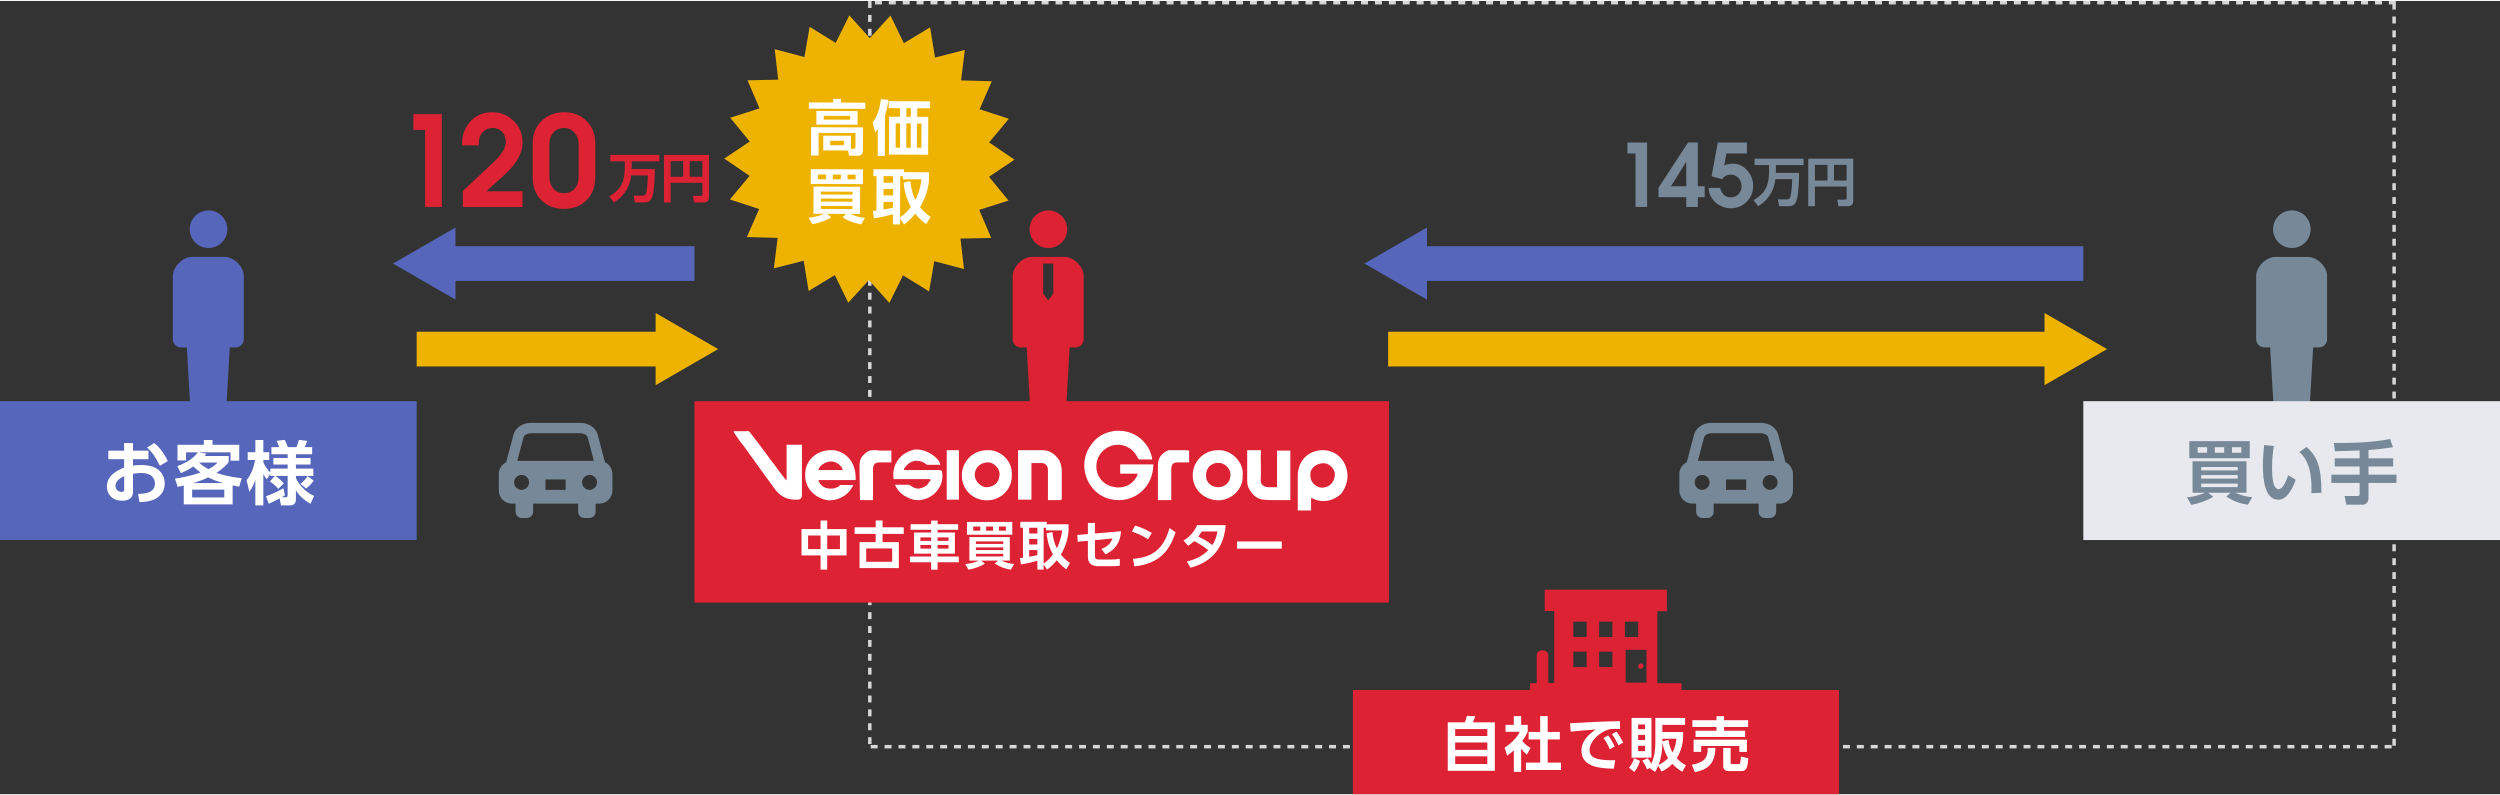 <?xml version="1.0" encoding="utf-8"?>
<!-- Generator: Adobe Illustrator 25.1.0, SVG Export Plug-In . SVG Version: 6.00 Build 0)  -->
<svg version="1.1" id="レイヤー_1" xmlns="http://www.w3.org/2000/svg" xmlns:xlink="http://www.w3.org/1999/xlink" x="0px"
	 y="0px" viewBox="0 0 719.98 228.44" style="enable-background:new 0 0 719.98 228.44;" xml:space="preserve" preserveAspectRatio="xMinYMid" width="720" height="229">
<rect x="0" y="0" width="719.98" height="228.44" fill="#333333" stroke="none"/>
<style type="text/css">
	.st0{fill:#DD2233;}
	.st1{fill:#5566BB;}
	.st2{fill:#778899;}
	.st3{fill:#D7D7D7;}
	.st4{fill:#EEB300;}
	.st5{fill:#E7E9EE;}
	.st6{fill:#FFFFFF;}
</style>
<g>
	<path class="st0" d="M477.31,196.47v-20.72h2.73v-6.2h-35.17v6.13l0,0l0,0l0,0h2.73v20.58v0.14h-1.43h-0.27c0-0.07,0-0.14,0-0.27
		v-7.63c0-0.82-0.68-1.5-1.5-1.5h-0.34c-0.82,0-1.5,0.68-1.5,1.5v7.7c0,0.07,0,0.14,0,0.27l0,0h-1.91v1.98l0,0l0,0l0,0h43.62v-1.98
		H477.31z M474.18,196.33h-6v-9.47h6l0,0V196.33L474.18,196.33z M471.79,183.18L471.79,183.18h-3.82v-4.43h3.82V183.18z
		 M464.36,191.83h-3.82v-4.43h3.82V191.83L464.36,191.83z M464.36,183.18h-3.82v-4.43h3.82V183.18L464.36,183.18z M456.93,191.83
		h-3.82v-4.43h3.82V191.83L456.93,191.83z M456.93,183.18h-3.82v-4.43h3.82V183.18L456.93,183.18z"/>
	<circle class="st0" cx="472.54" cy="191.56" r="0.75"/>
</g>
<g>
	<path class="st0" d="M301.93,71.15c2.99,0,5.41-2.43,5.41-5.41c0-2.99-2.42-5.42-5.41-5.42c-2.99,0-5.42,2.42-5.42,5.42
		C296.52,68.73,298.94,71.15,301.93,71.15z"/>
	<path class="st0" d="M306.62,73.72h-4.75h-4.75c-2.62,0-5.48,2.85-5.48,5.48v18.2c0,1.31,1.06,2.38,2.37,2.38c0.65,0,0,0,1.66,0
		l0.9,15.52c0,1.4,1.13,2.53,2.53,2.53c0.59,0,1.68,0,2.76,0c1.09,0,2.17,0,2.76,0c1.4,0,2.53-1.13,2.53-2.53l0.9-15.52
		c1.66,0,1.01,0,1.66,0c1.31,0,2.37-1.06,2.37-2.38V79.2C312.1,76.57,309.25,73.72,306.62,73.72z M300.42,84.28v-8.65h1.46h1.46
		v8.65l-1.46,1.95L300.42,84.28z"/>
</g>
<g>
	<g>
		<path class="st1" d="M60.06,71.15c2.99,0,5.41-2.43,5.41-5.41c0-2.99-2.42-5.42-5.41-5.42c-2.99,0-5.42,2.42-5.42,5.42
			C54.64,68.73,57.06,71.15,60.06,71.15z"/>
		<path class="st1" d="M64.75,73.72H60h-4.75c-2.62,0-5.48,2.85-5.48,5.48v18.2c0,1.31,1.06,2.38,2.37,2.38c0.65,0,0,0,1.66,0
			l0.9,15.52c0,1.4,1.13,2.53,2.53,2.53c0.59,0,1.68,0,2.76,0c1.09,0,2.17,0,2.76,0c1.4,0,2.53-1.13,2.53-2.53l0.9-15.52
			c1.66,0,1.01,0,1.66,0c1.31,0,2.37-1.06,2.37-2.38V79.2C70.23,76.57,67.37,73.72,64.75,73.72z"/>
	</g>
</g>
<g>
	<g>
		<path class="st2" d="M660.04,71.15c2.99,0,5.41-2.43,5.41-5.41c0-2.99-2.42-5.42-5.41-5.42c-2.99,0-5.42,2.42-5.42,5.42
			C654.62,68.73,657.05,71.15,660.04,71.15z"/>
		<path class="st2" d="M664.73,73.72h-4.75h-4.75c-2.62,0-5.48,2.85-5.48,5.48v18.2c0,1.31,1.06,2.38,2.37,2.38c0.65,0,0,0,1.66,0
			l0.9,15.52c0,1.4,1.13,2.53,2.53,2.53c0.59,0,1.68,0,2.76,0c1.09,0,2.17,0,2.76,0c1.4,0,2.53-1.13,2.53-2.53l0.9-15.52
			c1.66,0,1.01,0,1.66,0c1.31,0,2.37-1.06,2.37-2.38V79.2C670.21,76.57,667.36,73.72,664.73,73.72z"/>
	</g>
</g>
<g>
	<path class="st3" d="M689.98,0h-2v1h1v1.48h1V0L689.98,0z M685.98,0h-2v1h2V0L685.98,0z M681.98,0h-2v1h2V0L681.98,0z M677.98,0h-2
		v1h2V0L677.98,0z M673.98,0h-2v1h2V0L673.98,0z M669.98,0h-2v1h2V0L669.98,0z M665.98,0h-2v1h2V0L665.98,0z M661.98,0h-2v1h2V0
		L661.98,0z M657.98,0h-2v1h2V0L657.98,0z M653.98,0h-2v1h2V0L653.98,0z M649.98,0h-2v1h2V0L649.98,0z M645.98,0h-2v1h2V0L645.98,0z
		 M641.98,0h-2v1h2V0L641.98,0z M637.98,0h-2v1h2V0L637.98,0z M633.98,0h-2v1h2V0L633.98,0z M629.98,0h-2v1h2V0L629.98,0z M625.98,0
		h-2v1h2V0L625.98,0z M621.98,0h-2v1h2V0L621.98,0z M617.98,0h-2v1h2V0L617.98,0z M613.98,0h-2v1h2V0L613.98,0z M609.98,0h-2v1h2V0
		L609.98,0z M605.98,0h-2v1h2V0L605.98,0z M601.98,0h-2v1h2V0L601.98,0z M597.98,0h-2v1h2V0L597.98,0z M593.98,0h-2v1h2V0L593.98,0z
		 M589.98,0h-2v1h2V0L589.98,0z M585.98,0h-2v1h2V0L585.98,0z M581.98,0h-2v1h2V0L581.98,0z M577.98,0h-2v1h2V0L577.98,0z M573.98,0
		h-2v1h2V0L573.98,0z M569.98,0h-2v1h2V0L569.98,0z M565.98,0h-2v1h2V0L565.98,0z M561.98,0h-2v1h2V0L561.98,0z M557.98,0h-2v1h2V0
		L557.98,0z M553.98,0h-2v1h2V0L553.98,0z M549.98,0h-2v1h2V0L549.98,0z M545.98,0h-2v1h2V0L545.98,0z M541.98,0h-2v1h2V0L541.98,0z
		 M537.98,0h-2v1h2V0L537.98,0z M533.98,0h-2v1h2V0L533.98,0z M529.98,0h-2v1h2V0L529.98,0z M525.98,0h-2v1h2V0L525.98,0z M521.98,0
		h-2v1h2V0L521.98,0z M517.98,0h-2v1h2V0L517.98,0z M513.98,0h-2v1h2V0L513.98,0z M509.98,0h-2v1h2V0L509.98,0z M505.98,0h-2v1h2V0
		L505.98,0z M501.98,0h-2v1h2V0L501.98,0z M497.98,0h-2v1h2V0L497.98,0z M493.98,0h-2v1h2V0L493.98,0z M489.98,0h-2v1h2V0L489.98,0z
		 M485.98,0h-2v1h2V0L485.98,0z M481.98,0h-2v1h2V0L481.98,0z M477.98,0h-2v1h2V0L477.98,0z M473.98,0h-2v1h2V0L473.98,0z M469.98,0
		h-2v1h2V0L469.98,0z M465.98,0h-2v1h2V0L465.98,0z M461.98,0h-2v1h2V0L461.98,0z M457.98,0h-2v1h2V0L457.98,0z M453.98,0h-2v1h2V0
		L453.98,0z M449.98,0h-2v1h2V0L449.98,0z M445.98,0h-2v1h2V0L445.98,0z M441.98,0h-2v1h2V0L441.98,0z M437.98,0h-2v1h2V0L437.98,0z
		 M433.98,0h-2v1h2V0L433.98,0z M429.98,0h-2v1h2V0L429.98,0z M425.98,0h-2v1h2V0L425.98,0z M421.98,0h-2v1h2V0L421.98,0z M417.98,0
		h-2v1h2V0L417.98,0z M413.98,0h-2v1h2V0L413.98,0z M409.98,0h-2v1h2V0L409.98,0z M405.98,0h-2v1h2V0L405.98,0z M401.98,0h-2v1h2V0
		L401.98,0z M397.98,0h-2v1h2V0L397.98,0z M393.98,0h-2v1h2V0L393.98,0z M389.98,0h-2v1h2V0L389.98,0z M385.98,0h-2v1h2V0L385.98,0z
		 M381.98,0h-2v1h2V0L381.98,0z M377.98,0h-2v1h2V0L377.98,0z M373.98,0h-2v1h2V0L373.98,0z M369.98,0h-2v1h2V0L369.98,0z M365.98,0
		h-2v1h2V0L365.98,0z M361.98,0h-2v1h2V0L361.98,0z M357.98,0h-2v1h2V0L357.98,0z M353.98,0h-2v1h2V0L353.98,0z M349.98,0h-2v1h2V0
		L349.98,0z M345.98,0h-2v1h2V0L345.98,0z M341.98,0h-2v1h2V0L341.98,0z M337.98,0h-2v1h2V0L337.98,0z M333.98,0h-2v1h2V0L333.98,0z
		 M329.98,0h-2v1h2V0L329.98,0z M325.98,0h-2v1h2V0L325.98,0z M321.98,0h-2v1h2V0L321.98,0z M317.98,0h-2v1h2V0L317.98,0z M313.98,0
		h-2v1h2V0L313.98,0z M309.98,0h-2v1h2V0L309.98,0z M305.98,0h-2v1h2V0L305.98,0z M301.98,0h-2v1h2V0L301.98,0z M297.98,0h-2v1h2V0
		L297.98,0z M293.98,0h-2v1h2V0L293.98,0z M289.98,0h-2v1h2V0L289.98,0z M285.98,0h-2v1h2V0L285.98,0z M281.98,0h-2v1h2V0L281.98,0z
		 M277.98,0h-2v1h2V0L277.98,0z M273.98,0h-2v1h2V0L273.98,0z M269.98,0h-2v1h2V0L269.98,0z M265.98,0h-2v1h2V0L265.98,0z M261.98,0
		h-2v1h2V0L261.98,0z M257.98,0h-2v1h2V0L257.98,0z M253.98,0h-2v1h2V0L253.98,0z M251,0.02h-1v2h1V0.02L251,0.02z M251,4.02h-1v2h1
		V4.02L251,4.02z M251,8.02h-1v2h1V8.02L251,8.02z M251,12.02h-1v2h1V12.02L251,12.02z M251,16.02h-1v2h1V16.02L251,16.02z
		 M251,20.02h-1v2h1V20.02L251,20.02z M251,24.02h-1v2h1V24.02L251,24.02z M251,28.02h-1v2h1V28.02L251,28.02z M251,32.02h-1v2h1
		V32.02L251,32.02z M251,36.02h-1v2h1V36.02L251,36.02z M251,40.02h-1v2h1V40.02L251,40.02z M251,44.02h-1v2h1V44.02L251,44.02z
		 M251,48.02h-1v2h1V48.02L251,48.02z M251,52.02h-1v2h1V52.02L251,52.02z M251,56.02h-1v2h1V56.02L251,56.02z M251,60.02h-1v2h1
		V60.02L251,60.02z M251,64.02h-1v2h1V64.02L251,64.02z M251,68.02h-1v2h1V68.02L251,68.02z M251,72.02h-1v2h1V72.02L251,72.02z
		 M251,76.02h-1v2h1V76.02L251,76.02z M251,80.02h-1v2h1V80.02L251,80.02z M251,84.02h-1v2h1V84.02L251,84.02z M251,88.02h-1v2h1
		V88.02L251,88.02z M251,92.02h-1v2h1V92.02L251,92.02z M251,96.02h-1v2h1V96.02L251,96.02z M251,100.02h-1v2h1V100.02L251,100.02z
		 M251,104.02h-1v2h1V104.02L251,104.02z M251,108.02h-1v2h1V108.02L251,108.02z M251,112.02h-1v2h1V112.02L251,112.02z M251,116.02
		h-1v2h1V116.02L251,116.02z M251,120.02h-1v2h1V120.02L251,120.02z M251,124.02h-1v2h1V124.02L251,124.02z M251,128.02h-1v2h1
		V128.02L251,128.02z M251,132.02h-1v2h1V132.02L251,132.02z M251,136.02h-1v2h1V136.02L251,136.02z M251,140.02h-1v2h1V140.02
		L251,140.02z M251,144.02h-1v2h1V144.02L251,144.02z M251,148.02h-1v2h1V148.02L251,148.02z M251,152.02h-1v2h1V152.02L251,152.02z
		 M251,156.02h-1v2h1V156.02L251,156.02z M251,160.02h-1v2h1V160.02L251,160.02z M251,164.02h-1v2h1V164.02L251,164.02z M251,168.02
		h-1v2h1V168.02L251,168.02z M251,172.02h-1v2h1V172.02L251,172.02z M251,176.02h-1v2h1V176.02L251,176.02z M251,180.02h-1v2h1
		V180.02L251,180.02z M251,184.02h-1v2h1V184.02L251,184.02z M251,188.02h-1v2h1V188.02L251,188.02z M251,192.02h-1v2h1V192.02
		L251,192.02z M251,196.02h-1v2h1V196.02L251,196.02z M251,200.02h-1v2h1V200.02L251,200.02z M251,204.02h-1v2h1V204.02L251,204.02z
		 M251,208.02h-1v2h1V208.02L251,208.02z M251,212.02h-1v2h1V212.02L251,212.02z M252.76,214.26h-2v1h2V214.26L252.76,214.26z
		 M256.76,214.26h-2v1h2V214.26L256.76,214.26z M260.76,214.26h-2v1h2V214.26L260.76,214.26z M264.76,214.26h-2v1h2V214.26
		L264.76,214.26z M268.76,214.26h-2v1h2V214.26L268.76,214.26z M272.76,214.26h-2v1h2V214.26L272.76,214.26z M276.76,214.26h-2v1h2
		V214.26L276.76,214.26z M280.76,214.26h-2v1h2V214.26L280.76,214.26z M284.76,214.26h-2v1h2V214.26L284.76,214.26z M288.76,214.26
		h-2v1h2V214.26L288.76,214.26z M292.76,214.26h-2v1h2V214.26L292.76,214.26z M296.76,214.26h-2v1h2V214.26L296.76,214.26z
		 M300.76,214.26h-2v1h2V214.26L300.76,214.26z M304.76,214.26h-2v1h2V214.26L304.76,214.26z M308.76,214.26h-2v1h2V214.26
		L308.76,214.26z M312.76,214.26h-2v1h2V214.26L312.76,214.26z M316.76,214.26h-2v1h2V214.26L316.76,214.26z M320.76,214.26h-2v1h2
		V214.26L320.76,214.26z M324.76,214.26h-2v1h2V214.26L324.76,214.26z M328.76,214.26h-2v1h2V214.26L328.76,214.26z M332.76,214.26
		h-2v1h2V214.26L332.76,214.26z M336.76,214.26h-2v1h2V214.26L336.76,214.26z M340.76,214.26h-2v1h2V214.26L340.76,214.26z
		 M344.76,214.26h-2v1h2V214.26L344.76,214.26z M348.76,214.26h-2v1h2V214.26L348.76,214.26z M352.76,214.26h-2v1h2V214.26
		L352.76,214.26z M356.76,214.26h-2v1h2V214.26L356.76,214.26z M360.76,214.26h-2v1h2V214.26L360.76,214.26z M364.76,214.26h-2v1h2
		V214.26L364.76,214.26z M368.76,214.26h-2v1h2V214.26L368.76,214.26z M372.76,214.26h-2v1h2V214.26L372.76,214.26z M376.76,214.26
		h-2v1h2V214.26L376.76,214.26z M380.76,214.26h-2v1h2V214.26L380.76,214.26z M384.76,214.26h-2v1h2V214.26L384.76,214.26z
		 M388.76,214.26h-2v1h2V214.26L388.76,214.26z M392.76,214.26h-2v1h2V214.26L392.76,214.26z M396.76,214.26h-2v1h2V214.26
		L396.76,214.26z M400.76,214.26h-2v1h2V214.26L400.76,214.26z M404.76,214.26h-2v1h2V214.26L404.76,214.26z M408.76,214.26h-2v1h2
		V214.26L408.76,214.26z M412.76,214.26h-2v1h2V214.26L412.76,214.26z M416.76,214.26h-2v1h2V214.26L416.76,214.26z M420.76,214.26
		h-2v1h2V214.26L420.76,214.26z M424.76,214.26h-2v1h2V214.26L424.76,214.26z M428.76,214.26h-2v1h2V214.26L428.76,214.26z
		 M432.76,214.26h-2v1h2V214.26L432.76,214.26z M436.76,214.26h-2v1h2V214.26L436.76,214.26z M440.76,214.26h-2v1h2V214.26
		L440.76,214.26z M444.76,214.26h-2v1h2V214.26L444.76,214.26z M448.76,214.26h-2v1h2V214.26L448.76,214.26z M452.76,214.26h-2v1h2
		V214.26L452.76,214.26z M456.76,214.26h-2v1h2V214.26L456.76,214.26z M460.76,214.26h-2v1h2V214.26L460.76,214.26z M464.76,214.26
		h-2v1h2V214.26L464.76,214.26z M468.76,214.26h-2v1h2V214.26L468.76,214.26z M472.76,214.26h-2v1h2V214.26L472.76,214.26z
		 M476.76,214.26h-2v1h2V214.26L476.76,214.26z M480.76,214.26h-2v1h2V214.26L480.76,214.26z M484.76,214.26h-2v1h2V214.26
		L484.76,214.26z M488.76,214.26h-2v1h2V214.26L488.76,214.26z M492.76,214.26h-2v1h2V214.26L492.76,214.26z M496.76,214.26h-2v1h2
		V214.26L496.76,214.26z M500.76,214.26h-2v1h2V214.26L500.76,214.26z M504.76,214.26h-2v1h2V214.26L504.76,214.26z M508.76,214.26
		h-2v1h2V214.26L508.76,214.26z M512.76,214.26h-2v1h2V214.26L512.76,214.26z M516.76,214.26h-2v1h2V214.26L516.76,214.26z
		 M520.76,214.26h-2v1h2V214.26L520.76,214.26z M524.76,214.26h-2v1h2V214.26L524.76,214.26z M528.76,214.26h-2v1h2V214.26
		L528.76,214.26z M532.76,214.26h-2v1h2V214.26L532.76,214.26z M536.76,214.26h-2v1h2V214.26L536.76,214.26z M540.76,214.26h-2v1h2
		V214.26L540.76,214.26z M544.76,214.26h-2v1h2V214.26L544.76,214.26z M548.76,214.26h-2v1h2V214.26L548.76,214.26z M552.76,214.26
		h-2v1h2V214.26L552.76,214.26z M556.76,214.26h-2v1h2V214.26L556.76,214.26z M560.76,214.26h-2v1h2V214.26L560.76,214.26z
		 M564.76,214.26h-2v1h2V214.26L564.76,214.26z M568.76,214.26h-2v1h2V214.26L568.76,214.26z M572.76,214.26h-2v1h2V214.26
		L572.76,214.26z M576.76,214.26h-2v1h2V214.26L576.76,214.26z M580.76,214.26h-2v1h2V214.26L580.76,214.26z M584.76,214.26h-2v1h2
		V214.26L584.76,214.26z M588.76,214.26h-2v1h2V214.26L588.76,214.26z M592.76,214.26h-2v1h2V214.26L592.76,214.26z M596.76,214.26
		h-2v1h2V214.26L596.76,214.26z M600.76,214.26h-2v1h2V214.26L600.76,214.26z M604.76,214.26h-2v1h2V214.26L604.76,214.26z
		 M608.76,214.26h-2v1h2V214.26L608.76,214.26z M612.76,214.26h-2v1h2V214.26L612.76,214.26z M616.76,214.26h-2v1h2V214.26
		L616.76,214.26z M620.76,214.26h-2v1h2V214.26L620.76,214.26z M624.76,214.26h-2v1h2V214.26L624.76,214.26z M628.76,214.26h-2v1h2
		V214.26L628.76,214.26z M632.76,214.26h-2v1h2V214.26L632.76,214.26z M636.76,214.26h-2v1h2V214.26L636.76,214.26z M640.76,214.26
		h-2v1h2V214.26L640.76,214.26z M644.76,214.26h-2v1h2V214.26L644.76,214.26z M648.76,214.26h-2v1h2V214.26L648.76,214.26z
		 M652.76,214.26h-2v1h2V214.26L652.76,214.26z M656.76,214.26h-2v1h2V214.26L656.76,214.26z M660.76,214.26h-2v1h2V214.26
		L660.76,214.26z M664.76,214.26h-2v1h2V214.26L664.76,214.26z M668.76,214.26h-2v1h2V214.26L668.76,214.26z M672.76,214.26h-2v1h2
		V214.26L672.76,214.26z M676.76,214.26h-2v1h2V214.26L676.76,214.26z M680.76,214.26h-2v1h2V214.26L680.76,214.26z M684.76,214.26
		h-2v1h2V214.26L684.76,214.26z M688.76,214.26h-2v1h2V214.26L688.76,214.26z M689.98,212.48h-1v2h1V212.48L689.98,212.48z
		 M689.98,208.48h-1v2h1V208.48L689.98,208.48z M689.98,204.48h-1v2h1V204.48L689.98,204.48z M689.98,200.48h-1v2h1V200.48
		L689.98,200.48z M689.98,196.48h-1v2h1V196.48L689.98,196.48z M689.98,192.48h-1v2h1V192.48L689.98,192.48z M689.98,188.48h-1v2h1
		V188.48L689.98,188.48z M689.98,184.48h-1v2h1V184.48L689.98,184.48z M689.98,180.48h-1v2h1V180.48L689.98,180.48z M689.98,176.48
		h-1v2h1V176.48L689.98,176.48z M689.98,172.48h-1v2h1V172.48L689.98,172.48z M689.98,168.48h-1v2h1V168.48L689.98,168.48z
		 M689.98,164.48h-1v2h1V164.48L689.98,164.48z M689.98,160.48h-1v2h1V160.48L689.98,160.48z M689.98,156.48h-1v2h1V156.48
		L689.98,156.48z M689.98,152.48h-1v2h1V152.48L689.98,152.48z M689.98,148.48h-1v2h1V148.48L689.98,148.48z M689.98,144.48h-1v2h1
		V144.48L689.98,144.48z M689.98,140.48h-1v2h1V140.48L689.98,140.48z M689.98,136.48h-1v2h1V136.48L689.98,136.48z M689.98,132.48
		h-1v2h1V132.48L689.98,132.48z M689.98,128.48h-1v2h1V128.48L689.98,128.48z M689.98,124.48h-1v2h1V124.48L689.98,124.48z
		 M689.98,120.48h-1v2h1V120.48L689.98,120.48z M689.98,116.48h-1v2h1V116.48L689.98,116.48z M689.98,112.48h-1v2h1V112.48
		L689.98,112.48z M689.98,108.48h-1v2h1V108.48L689.98,108.48z M689.98,104.48h-1v2h1V104.48L689.98,104.48z M689.98,100.48h-1v2h1
		V100.48L689.98,100.48z M689.98,96.48h-1v2h1V96.48L689.98,96.48z M689.98,92.48h-1v2h1V92.48L689.98,92.48z M689.98,88.48h-1v2h1
		V88.48L689.98,88.48z M689.98,84.48h-1v2h1V84.48L689.98,84.48z M689.98,80.48h-1v2h1V80.48L689.98,80.48z M689.98,76.48h-1v2h1
		V76.48L689.98,76.48z M689.98,72.48h-1v2h1V72.48L689.98,72.48z M689.98,68.48h-1v2h1V68.48L689.98,68.48z M689.98,64.48h-1v2h1
		V64.48L689.98,64.48z M689.98,60.48h-1v2h1V60.48L689.98,60.48z M689.98,56.48h-1v2h1V56.48L689.98,56.48z M689.98,52.48h-1v2h1
		V52.48L689.98,52.48z M689.98,48.48h-1v2h1V48.48L689.98,48.48z M689.98,44.48h-1v2h1V44.48L689.98,44.48z M689.98,40.48h-1v2h1
		V40.48L689.98,40.48z M689.98,36.48h-1v2h1V36.48L689.98,36.48z M689.98,32.48h-1v2h1V32.48L689.98,32.48z M689.98,28.48h-1v2h1
		V28.48L689.98,28.48z M689.98,24.48h-1v2h1V24.48L689.98,24.48z M689.98,20.48h-1v2h1V20.48L689.98,20.48z M689.98,16.48h-1v2h1
		V16.48L689.98,16.48z M689.98,12.48h-1v2h1V12.48L689.98,12.48z M689.98,8.48h-1v2h1V8.48L689.98,8.48z M689.98,4.48h-1v2h1V4.48
		L689.98,4.48z"/>
</g>
<g>
	<path class="st2" d="M174.21,132.82l-1.99-7.59c-0.41-2.17-2.54-3.73-5.11-3.73h-14.21c-2.57,0-4.7,1.56-5.11,3.73l-2,7.6
		c-1.26,0.61-2.14,1.9-2.14,3.39V141c0,2.07,1.69,3.76,3.76,3.76h1.07v2.36c0,0.98,0.8,1.78,1.78,1.78h1.49
		c0.98,0,1.78-0.8,1.78-1.78v-2.36h12.96v2.36c0,0.98,0.8,1.78,1.78,1.78h1.49c0.98,0,1.78-0.8,1.78-1.78v-2.36h1.07
		c2.07,0,3.76-1.69,3.76-3.76v-4.79C176.35,134.72,175.47,133.43,174.21,132.82z M150.21,140.8c-1.19,0-2.15-0.96-2.15-2.15
		c0-1.19,0.96-2.15,2.15-2.15s2.15,0.96,2.15,2.15C152.36,139.83,151.4,140.8,150.21,140.8z M162.9,140.8h-5.8v-3h5.8V140.8z
		 M148.98,132.45l1.72-6.52l0.03-0.13c0.12-0.72,1.09-1.31,2.17-1.31h14.21c1.07,0,2.04,0.59,2.17,1.31l1.75,6.65H148.98z
		 M169.79,140.8c-1.19,0-2.15-0.96-2.15-2.15c0-1.19,0.96-2.15,2.15-2.15c1.19,0,2.15,0.96,2.15,2.15
		C171.94,139.83,170.98,140.8,169.79,140.8z"/>
</g>
<polygon class="st4" points="120,95.26 188.82,95.26 188.82,89.87 206.82,100.26 188.82,110.65 188.82,105.26 120,105.26 "/>
<g>
	<path class="st2" d="M514.2,132.82l-1.99-7.59c-0.41-2.17-2.54-3.73-5.11-3.73h-14.21c-2.57,0-4.7,1.56-5.11,3.73l-2,7.6
		c-1.26,0.61-2.14,1.9-2.14,3.39V141c0,2.07,1.69,3.76,3.76,3.76h1.07v2.36c0,0.98,0.8,1.78,1.78,1.78h1.49
		c0.98,0,1.78-0.8,1.78-1.78v-2.36h12.96v2.36c0,0.98,0.8,1.78,1.78,1.78h1.49c0.98,0,1.78-0.8,1.78-1.78v-2.36h1.07
		c2.07,0,3.76-1.69,3.76-3.76v-4.79C516.35,134.72,515.47,133.43,514.2,132.82z M490.2,140.8c-1.19,0-2.15-0.96-2.15-2.15
		c0-1.19,0.96-2.15,2.15-2.15s2.15,0.96,2.15,2.15C492.36,139.83,491.39,140.8,490.2,140.8z M502.89,140.8h-5.8v-3h5.8V140.8z
		 M488.98,132.45l1.72-6.52l0.03-0.13c0.12-0.72,1.09-1.31,2.17-1.31h14.21c1.07,0,2.04,0.59,2.17,1.31l1.75,6.65H488.98z
		 M509.78,140.8c-1.19,0-2.15-0.96-2.15-2.15c0-1.19,0.96-2.15,2.15-2.15s2.15,0.96,2.15,2.15
		C511.94,139.83,510.97,140.8,509.78,140.8z"/>
</g>
<polygon class="st4" points="399.77,95.26 588.81,95.26 588.81,89.87 606.81,100.26 588.81,110.65 588.81,105.26 399.77,105.26 "/>
<polygon class="st1" points="200,80.63 131.17,80.63 131.17,86.02 113.17,75.63 131.17,65.24 131.17,70.63 200,70.63 "/>
<g>
	<path class="st0" d="M119.06,32.6h8.17v26.72h-4.8V37.14h-3.38V32.6z"/>
	<path class="st0" d="M133.3,54.73l8.93-8.38c2.29-2.16,3.43-4.04,3.43-5.66c0-1.24-0.35-2.24-1.05-2.99
		c-0.69-0.75-1.6-1.12-2.72-1.12c-1.17,0-2.13,0.4-2.88,1.21c-0.75,0.8-1.12,1.83-1.12,3.11v0.7h-4.8v-0.63
		c0-2.48,0.81-4.59,2.43-6.33s3.71-2.6,6.28-2.6c2.37,0,4.41,0.83,6.12,2.5c1.71,1.65,2.57,3.74,2.57,6.28
		c0,2.99-1.71,6.05-5.13,9.18l-5.29,4.8h10.42v4.54H133.3V54.73z"/>
	<path class="st0" d="M153.42,50.85v-9.98c0-2.59,0.86-4.71,2.58-6.35c1.73-1.65,3.93-2.48,6.57-2.48c2.51,0,4.61,0.83,6.31,2.48
		s2.55,3.8,2.55,6.43v9.77c0,2.71-0.82,4.91-2.46,6.61c-1.63,1.7-3.84,2.55-6.63,2.55c-2.57,0-4.7-0.81-6.4-2.44
		C154.27,55.8,153.42,53.6,153.42,50.85z M158.22,41.13v9.46c0,1.41,0.39,2.55,1.16,3.45c0.77,0.88,1.77,1.32,2.99,1.32
		c1.32,0,2.37-0.43,3.13-1.3c0.76-0.88,1.14-2.03,1.14-3.46v-9.46c0-1.24-0.39-2.31-1.18-3.2c-0.77-0.9-1.76-1.35-2.97-1.35
		c-1.31,0-2.36,0.44-3.13,1.32C158.6,38.77,158.22,39.85,158.22,41.13z"/>
	<path class="st0" d="M181.77,50.23c-0.52,4.32-2.83,6.4-4.96,7.81l-1.33-1.74c3.57-2.21,4.46-4.29,4.46-8.62v-1.5h-4.17v-1.85
		h14.11v1.85h-7.98v1.5c0,0.32-0.02,0.53-0.02,0.74h6.71c-0.03,1.57-0.08,6.18-0.79,8.08c-0.14,0.38-0.56,1.52-2.06,1.52h-2.91
		l-0.35-1.95h2.55c0.39,0,0.81-0.12,0.99-0.66c0.03-0.1,0.51-1.58,0.54-5.17H181.77z"/>
	<path class="st0" d="M202.27,52.36h-9.13v5.67h-1.92V44.34h12.96v12.24c0,0.94-0.66,1.45-1.44,1.45h-2.83l-0.33-1.89h2.23
		c0.39,0,0.47-0.19,0.47-0.44V52.36z M193.14,50.64h3.61v-4.51h-3.61V50.64z M198.63,50.64h3.65v-4.51h-3.65V50.64z"/>
</g>
<polygon class="st1" points="599.98,80.63 410.95,80.63 410.95,86.02 392.95,75.63 410.95,65.24 410.95,70.63 599.98,70.63 "/>
<g>
	<path class="st2" d="M468.68,40.77h5.68v18.55h-3.33V43.92h-2.34V40.77z"/>
	<path class="st2" d="M477.63,53.8l8.52-13.04h2.81v12.6h1.98v3.15h-1.98v2.81h-3.33v-2.81h-8V53.8z M481.22,53.36h4.41v-7.06
		L481.22,53.36z"/>
	<path class="st2" d="M495.43,53.85c0,0.45,0.25,1.01,0.76,1.7c0.51,0.68,1.28,1.01,2.29,1.01c0.91,0,1.65-0.32,2.22-0.95
		c0.58-0.63,0.87-1.4,0.87-2.31c0-0.92-0.31-1.7-0.94-2.34c-0.62-0.64-1.36-0.96-2.23-0.96c-0.99,0-1.82,0.45-2.5,1.34l-2.97-0.84
		l1.77-9.73h8.39v3.15h-5.9l-0.62,3.47c0.67-0.36,1.48-0.54,2.4-0.54c1.67,0,3.07,0.65,4.21,1.94c1.15,1.29,1.72,2.79,1.72,4.49
		c0,1.78-0.63,3.3-1.89,4.55c-1.26,1.25-2.78,1.88-4.57,1.88c-1.61,0-3.06-0.56-4.35-1.67c-1.29-1.12-1.95-2.52-2-4.19H495.43z"/>
	<path class="st2" d="M511.31,51.31c-0.53,4.32-2.83,6.4-4.96,7.81l-1.33-1.74c3.57-2.21,4.46-4.29,4.46-8.62v-1.5h-4.17v-1.85
		h14.11v1.85h-7.98v1.5c0,0.32-0.02,0.53-0.02,0.74h6.71c-0.03,1.57-0.08,6.18-0.79,8.08c-0.13,0.38-0.55,1.52-2.05,1.52h-2.91
		l-0.34-1.95h2.55c0.39,0,0.81-0.12,0.99-0.66c0.03-0.1,0.51-1.58,0.54-5.17H511.31z"/>
	<path class="st2" d="M531.81,53.44h-9.13v5.67h-1.92V45.42h12.96v12.24c0,0.94-0.66,1.45-1.44,1.45h-2.83l-0.33-1.89h2.24
		c0.39,0,0.46-0.2,0.46-0.44V53.44z M522.68,51.72h3.62V47.2h-3.62V51.72z M528.17,51.72h3.64V47.2h-3.64V51.72z"/>
</g>
<rect y="115.26" class="st1" width="120" height="39.99"/>
<rect x="200" y="115.26" class="st0" width="200.01" height="58"/>
<rect x="599.98" y="115.26" class="st5" width="120" height="39.99"/>
<g>
	<path class="st6" d="M42.76,129.52v2.44H38.3v1.86c0.44-0.06,1.12-0.18,2.26-0.18c2.24,0,3.9,0.48,4.98,1.32
		c1.28,1,1.9,2.5,1.9,4.02c0,1.72-0.82,3.74-3.4,4.74c-1.16,0.44-2.54,0.58-3.88,0.58l-0.4-2.34c1.88-0.04,4.86-0.22,4.86-2.98
		c0-1.4-0.92-3.04-3.9-3.04c-0.8,0-1.68,0.1-2.42,0.22v5.18c0,2.02-1.48,2.58-3.06,2.58c-3.2,0-4.46-2.12-4.46-4.04
		c0-3.42,3.32-4.82,4.96-5.5v-2.42H31.2v-2.44h4.54v-2.2h2.56v2.2H42.76z M35.76,136.84c-0.9,0.46-2.5,1.24-2.5,2.86
		c0,1.06,0.88,1.68,1.76,1.68c0.74,0,0.74-0.3,0.74-0.66V136.84z M44.4,127.31c1.88,1.5,3.06,3.38,3.92,5.18l-2.26,1.38
		c-1.48-2.92-2.48-4.18-3.7-5.26L44.4,127.31z"/>
	<path class="st6" d="M68.88,139.9c-1.12-0.22-1.38-0.26-1.88-0.38v5.46H52.92v-5.42c-0.5,0.1-1.36,0.3-1.76,0.38l-0.78-2.38
		c0.98-0.14,4.02-0.58,7.38-1.76c-0.74-0.54-1.22-0.92-2.1-1.72c-1.02,0.68-1.84,1.18-3.58,1.9l-1.04-2
		c4.08-1.52,5.4-3.28,5.94-3.98h-3.4v2.34h-2.46v-4.52h7.58v-1.38h2.5v1.38h7.7v4.58h-2.5V130h-9.12l2.16,0.38
		c-0.12,0.18-0.4,0.54-0.5,0.66h6.92v1.78c-0.44,0.54-1.44,1.74-3.5,3.08c3.02,1.08,5.74,1.38,7.26,1.52L68.88,139.9z M64.6,140.74
		h-9.26v2.24h9.26V140.74z M64.26,138.84c-1.86-0.54-2.96-0.96-4.26-1.64c-1.46,0.7-2.8,1.18-4.38,1.64H64.26z M57.3,132.92
		c0.58,0.52,1.28,1.12,2.72,1.92c1.56-0.78,2.06-1.3,2.64-1.92H57.3z"/>
	<path class="st6" d="M77.86,136.18l-1.02,1.56c-0.28-0.34-0.5-0.58-1-1.48v9.02h-2.3v-7.34c-0.58,1.76-1.26,2.72-1.72,3.42
		l-0.8-3.32c1.1-1.48,1.94-3.04,2.44-5.84h-2.12v-2.24h2.2v-3.52h2.3v3.52h1.7v2.24h-1.7v0.7c0.4,0.96,1.28,2.22,2.02,2.88v-1.1
		h4.98v-1.18h-4.12v-1.88h4.12v-1.08h-4.68v-2.04h2.24c-0.2-0.56-0.42-1.18-0.76-1.82l2.34-0.28c0.22,0.4,0.6,1.14,0.9,2.1h2.5
		c0.52-1.24,0.62-1.72,0.7-2.1l2.4,0.3c-0.26,0.74-0.42,1.16-0.76,1.8h2.18v2.04h-4.68v1.08h4.22v1.88h-4.22v1.18h5.02v2.1h-5.02
		v0.56c0.26,0.8,2.08,3.92,5.24,5.18l-1.04,2.3c-1.56-0.9-3.04-2.02-4.2-3.86v2.52c0,0.98-0.38,1.8-1.74,1.8h-2.56l-0.38-2.02
		c-1.82,1-2.6,1.32-3.14,1.54l-0.8-2.16c2.08-0.7,3.62-1.52,5.02-2.32l0.44,2.04c-0.26,0.18-0.48,0.32-0.92,0.56h1.06
		c0.42,0,0.64-0.06,0.64-0.64v-5.5H79.3c0.32,0.18,1.42,0.92,2.44,2.16l-1.6,1.58c-0.62-0.76-1.62-1.66-2.42-2.14l1.44-1.6h-1.3
		V136.18z M90.34,138.14c-0.32,0.46-0.92,1.26-2.18,2.28l-1.64-1.34c1.14-0.94,1.62-1.58,2.06-2.24L90.34,138.14z"/>
</g>
<g>
	<path class="st2" d="M647.37,145.1c-2.38-0.4-4.3-1.08-6.22-2.4l1.28-1.08h-6.5l1.46,1.16c-1.56,1.04-4.36,2-6.3,2.34l-1.24-2.18
		c2.54-0.2,4.52-1,5.18-1.32h-3.6v-9.06h15.54v9.06h-3.26c1.56,0.68,2.84,1.12,4.9,1.3L647.37,145.1z M647.91,126.76v4.92h-17.4
		v-4.92H647.91z M632.91,128.52v1.58h2.72v-1.58H632.91z M633.93,135.2h10.52v-0.98h-10.52V135.2z M633.93,137.56h10.52v-1.02
		h-10.52V137.56z M633.93,139v1.02h10.52V139H633.93z M637.85,128.52v1.58h2.7v-1.58H637.85z M642.79,128.52v1.58h2.68v-1.58H642.79
		z"/>
	<path class="st2" d="M654.85,128.16c-0.2,1.34-0.52,3.46-0.52,6.12c0,2.08,0.1,6.32,1.92,6.32c1.14,0,2.12-2.2,2.74-4l2.16,1.28
		c-1.06,3.02-2.66,5.76-5.04,5.76c-3.72,0-4.42-5.48-4.42-9.74c0-2.14,0.2-4.34,0.36-6L654.85,128.16z M665.65,141.76
		c0.1-2.56,0.26-8.78-3.48-11.86l2.12-1.46c2.98,2.76,4.26,5.46,4.26,13.18L665.65,141.76z"/>
	<path class="st2" d="M679.55,129.46c-1.02,0.02-5.98,0.2-7.1,0.22l-0.34-2.4c3.58,0.08,11.08-0.04,16.22-1.14l0.82,2.38
		c-2.88,0.44-4.94,0.68-7.04,0.8v2.4h7.1v2.34h-7.1v2.36h8.06v2.38h-8.06v4.36c0,1.4-0.98,1.9-1.64,1.9h-4.76l-0.48-2.5h3.72
		c0.24,0,0.6,0,0.6-0.46v-3.3h-8.14v-2.38h8.14v-2.36h-7.16v-2.34h7.16V129.46z"/>
</g>
<rect x="389.63" y="198.44" class="st0" width="140" height="30"/>
<g>
	<path class="st6" d="M421.87,207.75c0.2-0.53,0.32-0.87,0.59-1.87l2.4,0.12c-0.14,0.46-0.46,1.34-0.68,1.75h6.32v13.96h-13.56
		v-13.96H421.87z M428.34,209.68h-9.26v2.01h9.26V209.68z M428.34,213.54h-9.26v2.14h9.26V213.54z M428.34,217.54h-9.26v2.21h9.26
		V217.54z"/>
	<path class="st6" d="M438.09,222.01h-2.12v-6.17c-0.87,0.76-1.45,1.17-1.94,1.51l-0.7-2.33c1.92-1.17,3.65-3.06,4.35-4.55h-4.1
		v-1.99h2.38v-2.52h2.12v2.52h1.89v1.99c-0.59,1.22-1.04,1.95-1.56,2.67c1.07,1.24,1.84,1.67,2.36,1.97l-1.04,1.99
		c-0.51-0.46-1.07-0.99-1.65-1.75V222.01z M443.56,205.96h2.16v4.56h3.5v2.16h-3.5v6.66h3.83v2.14h-10.1v-2.14h4.11v-6.66h-3.33
		v-2.16h3.33V205.96z"/>
	<path class="st6" d="M466.59,209.68c-0.66-0.03-1.14-0.05-1.53-0.05c-0.66,0-1.31,0.03-1.9,0.22c-2.35,0.7-5.37,3.26-5.37,5.9
		c0,1.68,1.1,2.92,6.25,2.92c0.51,0,0.8-0.02,1.11-0.03l-0.36,2.45c-3.21-0.07-9.35-0.15-9.35-5.22c0-3.03,2.63-5.08,4.15-6.05
		c-1.72,0.12-5.73,0.42-7.26,0.61l-0.15-2.45c1.12,0,1.7-0.03,3.52-0.15c4.13-0.27,7.38-0.36,10.83-0.43L466.59,209.68z
		 M463.11,211.5c0.76,0.95,1.29,1.92,1.9,3.2l-1.39,0.82c-0.58-1.36-1.02-2.18-1.82-3.25L463.11,211.5z M465.51,210.42
		c0.8,0.99,1.29,1.87,1.94,3.18l-1.39,0.78c-0.59-1.36-1.02-2.12-1.85-3.23L465.51,210.42z"/>
	<path class="st6" d="M472.32,218.85c-0.25,0.85-0.82,2.21-1.67,3.2l-1.51-1.24c0.73-0.82,1.22-1.85,1.45-2.72L472.32,218.85z
		 M469.88,206.49h5.73v11.44h-5.73V206.49z M471.78,208.36v1.36h1.99v-1.36H471.78z M471.78,211.35v1.48h1.99v-1.48H471.78z
		 M471.78,214.5v1.55h1.99v-1.55H471.78z M477.56,220.27c-0.32,0.78-0.61,1.26-0.92,1.75l-1.55-1.09l-0.77,0.37
		c-0.29-0.87-0.83-1.79-1.38-2.53l1.58-0.66c0.31,0.36,0.61,0.77,1.05,1.53c0.92-1.89,1.16-4.17,1.16-6.24v-6.92h8.57v1.99h-6.56
		v2.07h6c0.02,1.61,0.07,4.45-1.85,7.56c0.95,1,1.85,1.56,2.65,2.02l-1.05,1.85c-0.68-0.39-1.75-1.02-2.86-2.26
		c-1.21,1.27-2.36,1.85-3.11,2.21L477.56,220.27z M480.4,218.06c-0.36-0.58-1.14-1.92-1.65-4.49c0,2.21-0.32,4.42-1.11,6.49
		C479.19,219.27,480.09,218.37,480.4,218.06z M478.75,212.46v0.75l1.73-0.42c0.36,1.97,0.78,2.89,1.17,3.62
		c0.87-1.55,1.04-3.01,1.14-3.94H478.75z"/>
	<path class="st6" d="M494.02,215.12c-0.14,4.61-2.16,6.2-5.88,6.99l-0.93-2.12c3.13-0.7,4.61-1.43,4.62-4.86H494.02z
		 M487.39,207.14h6.94v-1.16h2.18v1.16h6.94v1.96h-6.94v1.07h6.07v1.79h-14.28v-1.79h6.03v-1.07h-6.94V207.14z M487.73,212.74h15.37
		v3.54h-2.19v-1.72h-10.98v1.7h-2.19V212.74z M503.5,218.08c-0.15,1.92-0.31,3.71-1.89,3.71h-3.76c-0.93,0-1.58-0.46-1.58-1.48
		v-5.18h2.14v4.2c0,0.34,0.08,0.44,0.39,0.44h1.96c0.37,0,0.49-0.32,0.59-2.16L503.5,218.08z"/>
</g>
<g>
	<path class="st6" d="M240.18,129.37c-0.33,0-0.72,0-1.04,0c-3.38,0-6.9,2.34-7.22,6.31c-0.33,3.06,1.04,6.31,5.14,7.81
		c0.59,0.13,1.3,0.33,1.89,0.33c2.8,0,5.73-1.76,6.77-4.42c-0.59,0-1.04,0-1.63,0s-1.3,0-1.89,0c-0.13,0-0.33,0-0.33,0.13
		c-0.59,0.59-1.3,0.72-2.08,0.91c-0.13,0-0.46,0-0.59,0c-1.5,0-3.06-0.72-3.51-2.47c3.51,0,7.22,0,10.73,0
		C246.62,133.01,243.89,129.96,240.18,129.37z M242.72,135.1c-2.34,0-4.68,0-7.03,0c0.13-1.17,1.89-2.34,3.38-2.47h0.13
		C240.77,132.56,242.39,133.73,242.72,135.1z"/>
	<g>
		<g>
			<g>
				<path class="st6" d="M322.22,123.78c-0.59,0-1.17,0-1.76,0.13c-2.47,0.46-4.68,1.63-6.18,3.84c-1.63,2.21-2.34,4.68-1.89,7.61
					c0.72,4.23,4.1,8.39,9.82,8.39h0.13c4.55,0,9.69-3.51,9.82-10.28c-3.25,0-6.31,0-9.56,0c0,0.91,0,1.76,0,2.67
					c1.76,0,3.38,0,5.01,0c0,0.13,0,0.33,0,0.33c-1.04,2.34-3.06,3.64-5.6,3.64c-0.33,0-0.59,0-1.04-0.13
					c-4.1-0.59-6.18-4.55-4.81-8.2c0.91-2.34,3.25-3.97,5.73-3.97c0.46,0,0.91,0,1.3,0.13c2.08,0.46,3.38,1.63,4.42,3.51
					c0.13,0.33,0.33,0.59,0.59,0.59c0.59,0,1.17,0,1.76,0s1.17,0,1.89,0C331.14,127.29,327.04,123.78,322.22,123.78L322.22,123.78z"
					/>
			</g>
			<g>
				<path class="st6" d="M213.18,123.91c-0.59,0-1.3,0-1.89,0c0.13,0.33,0.13,0.46,0.13,0.46c0.91,1.3,1.76,2.67,2.8,3.84
					c2.93,4.1,5.86,8.2,8.78,12.17c1.5,2.08,3.38,3.25,5.99,3.25c0.13,0,0.13,0,0.33,0c1.3,0,1.63-0.33,1.63-1.63
					c0-4.55,0-9.11,0-13.47c0-0.13,0-0.46,0-0.72c-1.5,0-2.8,0-4.42,0c0,3.38,0,6.77,0,10.28c-0.13-0.13-0.33-0.33-0.46-0.46
					c-1.5-1.89-2.8-3.84-4.23-5.6c-1.89-2.67-3.84-5.14-5.86-7.81c-0.13-0.13-0.26-0.33-0.46-0.33
					C214.81,123.91,213.96,123.91,213.18,123.91L213.18,123.91z"/>
			</g>
			<g>
				<path class="st6" d="M300.23,129.37h-0.13c-0.91,0-1.63,0-2.34,0c-1.17,0-2.47,0-3.64,0h-0.2c-0.33,0-0.46,0-0.72,0
					c0,4.81,0,9.56,0,14.25c1.3,0,2.47,0,3.84,0c0-3.51,0-7.03,0-10.54c0.13,0,0.33,0,0.46,0c0.13,0,0.13,0,0.33,0l0,0
					c0.46,0,0.91,0,1.3,0c0.33,0,0.59,0,0.91,0c1.04,0,1.76,0.91,1.76,1.89c0,1.3,0,2.67,0,3.97c0,1.63,0,3.06,0,4.81
					c0.59,0,1.17,0,1.63,0c0.59,0,1.3,0,1.89,0c0.13,0,0.46-0.13,0.46-0.33c0-0.91,0-1.63,0-2.47c0-1.89,0-3.84,0-5.73
					c0-1.04-0.33-2.08-0.72-2.93C303.88,130.54,302.38,129.37,300.23,129.37L300.23,129.37z"/>
			</g>
			<g>
				<path class="st6" d="M264.12,129.18c-0.46,0-0.91,0-1.17,0.13c-4.1,1.04-6.18,4.68-5.6,8.39c3.51,0,7.03,0,10.54,0
					c0,0.13,0.13,0.13,0.13,0.33c-0.46,0.46-0.72,1.04-1.17,1.5c-0.91,0.59-1.76,0.91-2.47,0.91s-1.56-0.39-2.34-0.98
					c-0.13,0-0.13-0.13-0.33-0.13c-0.72,0-1.5,0-2.34,0c-0.59,0-1.04,0-1.63,0c0.59,1.3,1.3,2.21,2.34,2.93
					c1.3,0.91,2.8,1.5,4.23,1.5c1.89,0,3.64-0.72,5.14-2.21c1.5-1.63,2.21-3.51,1.89-5.73c0-0.59-0.33-0.72-0.91-0.72l0,0
					c-1.5,0-2.93,0-4.42,0c-1.63,0-3.06,0-4.68,0c-0.33,0-0.59,0-0.91,0c0-0.13-0.13-0.13-0.13-0.33c0.46-0.59,0.91-1.17,1.5-1.63
					c0.59-0.46,1.5-0.72,2.21-0.72c1.04,0,1.89,0.33,2.8,1.04c0,0,0.13,0.13,0.33,0.13c0.72,0,1.5,0,2.21,0c0.46,0,0.91,0,1.5,0
					C270.3,131.26,266.73,129.18,264.12,129.18L264.12,129.18z"/>
			</g>
			<g>
				<path class="st6" d="M363.15,129.37c-1.3,0-2.67,0-3.97,0c0,2.93,0,5.73,0,8.65c0,1.04,0.13,1.89,0.72,2.8
					c0.91,1.5,2.21,2.67,3.97,2.8c1.04,0.13,2.08,0.13,3.06,0.13c1.63,0,3.06,0,4.68,0c0-4.81,0-9.56,0-14.25c-1.3,0-2.67,0-3.84,0
					c0,1.76,0,3.51,0,5.27c0,1.76,0,3.51,0,5.27c-0.13,0-0.33,0-0.46,0h-0.13l0,0c-0.46,0-0.91,0-1.3,0c-0.33,0-0.59,0-0.72,0
					c-1.17-0.13-2.21-0.72-2.08-2.21c0.13-2.34,0-4.55,0-6.9C363.15,130.35,363.15,129.76,363.15,129.37L363.15,129.37z"/>
			</g>
			<g>
				<path class="st6" d="M251.37,129.37c-1.3,0-2.08,0.72-2.93,1.63c-0.91,1.04-0.91,2.21-0.91,3.38c0,3.06,0.13,6.18,0.13,9.24
					c0,0,0,0.13,0.13,0.13c1.17,0,2.34,0,3.64,0c0-0.13,0-0.33,0-0.46c0-2.8,0-5.73,0-8.52c0-1.3,0.59-1.89,1.89-1.89
					c0.46,0,0.91,0,1.3,0c0.72,0,1.3,0,2.08,0c0-1.17,0-2.21,0-3.38c-1.04,0-2.21,0-3.25,0
					C252.8,129.37,252.09,129.37,251.37,129.37L251.37,129.37L251.37,129.37z"/>
			</g>
			<g>
				<path class="st6" d="M340.57,129.37c-1.3,0-2.67,0-3.97,0c-0.13,0-0.13,0-0.33,0.13c-1.76,0.72-2.8,2.21-2.8,4.1
					c0,3.06,0,6.18,0,9.24c0,0.33,0,0.59,0,0.91c1.3,0,2.47,0,3.84,0c0-0.33,0-0.59,0-0.91c0-2.47,0-5.14,0-7.61
					c0-1.63,0.33-2.34,1.89-2.34c0.13,0,0.33,0,0.33,0c0.33,0,0.72,0,1.04,0c0.59,0,1.17,0,1.89,0c0-1.17,0-2.34,0-3.38
					C341.87,129.37,341.28,129.37,340.57,129.37L340.57,129.37z"/>
			</g>
			<g>
				<path class="st6" d="M276.16,129.37c-1.17,0-2.34,0-3.51,0c0,4.81,0,9.56,0,14.25c1.17,0,2.34,0,3.51,0
					C276.16,138.87,276.16,134.18,276.16,129.37L276.16,129.37z"/>
			</g>
		</g>
	</g>
	<path class="st6" d="M284.94,129.37c-0.13,0-0.46,0-0.59,0c-4.42,0-7.35,3.51-7.35,7.22c0,4.1,3.06,7.22,7.22,7.22c0,0,0,0,0.13,0
		c3.84,0,7.22-3.25,7.03-7.22C291.71,132.43,288.2,129.5,284.94,129.37z M287.87,136.4c-0.13,2.47-1.76,3.51-3.64,3.64h-0.13
		c-1.63,0-3.38-1.76-3.38-3.51c0-1.89,1.3-3.51,3.64-3.64c0.13,0,0.13,0,0.33,0C286.24,132.88,288,134.77,287.87,136.4z"/>
	<path class="st6" d="M351.43,129.37c-0.13,0-0.46,0-0.59,0c-4.55,0-7.35,3.64-7.35,7.22c0,3.97,3.06,7.03,7.22,7.22h0.13
		c3.84,0,7.22-3.25,7.03-7.03C358.33,132.75,354.62,129.5,351.43,129.37z M350.85,140.04C350.85,140.04,350.65,140.04,350.85,140.04
		c-1.89,0-3.64-1.3-3.51-3.51c0-2.08,1.5-3.51,3.51-3.51h0.13c1.76,0,3.51,1.76,3.38,3.51
		C354.36,138.74,352.61,140.04,350.85,140.04z"/>
	<path class="st6" d="M387.8,134.77c-0.91-3.38-3.64-5.4-6.9-5.4c-0.46,0-0.91,0-1.3,0.13c-3.64,0.59-5.86,3.64-5.86,7.22
		c0,3.06,0,5.99,0,9.11c0,0.33,0,0.59,0,0.91c1.3,0,2.47,0,3.84,0c0-0.59,0-1.17,0-1.76c0-0.59,0-1.17,0-1.89
		c0.33,0.13,0.46,0.13,0.72,0.33c1.04,0.46,1.89,0.59,2.93,0.59c1.76,0,3.51-0.72,5.01-2.08
		C387.8,139.78,388.52,137.44,387.8,134.77z M384.42,136.53c-0.13,2.21-1.63,3.51-3.51,3.64c0,0,0,0-0.13,0
		c-1.63,0-3.51-1.5-3.38-3.51c-0.33-2.08,1.89-3.51,3.51-3.51l0,0C382.66,132.88,384.55,134.77,384.42,136.53z"/>
</g>
<g>
	<polygon class="st4" points="292.16,45.71 284.83,50.63 290.44,57.48 282,60.16 285.46,68.25 276.61,68.43 277.62,77.21 
		269.06,74.95 267.57,83.65 260.06,79.02 256.13,86.95 250.23,80.38 244.29,86.9 240.42,78.95 232.88,83.52 231.45,74.81 222.87,77 
		223.95,68.23 215.1,67.99 218.62,59.92 210.2,57.17 215.87,50.37 208.57,45.39 215.91,40.48 210.29,33.63 218.73,30.94 
		215.28,22.85 224.12,22.67 223.11,13.89 231.67,16.16 233.17,7.45 240.67,12.08 244.6,4.15 250.5,10.72 256.44,4.2 260.31,12.16 
		267.86,7.59 269.28,16.3 277.86,14.1 276.78,22.88 285.63,23.12 282.11,31.18 290.53,33.93 284.86,40.74 	"/>
	<g>
		<g>
			<path class="st6" d="M249.19,31.08l-16.24-0.06l0.01-1.8l7,0.03l0-1.04l2.23,0.01l0,1.04l7.01,0.03L249.19,31.08z M237.08,43.04
				l0.02-4.25l7.96,0.03l-0.01,3.75l0.93,0c0.24,0,0.38-0.09,0.38-0.41l0.02-4.13l-10.62-0.04l-0.02,6.53l-2.18-0.01l0.03-8.15
				l14.96,0.06l-0.03,6.62c0,0.97-0.54,1.54-1.28,1.53l-2.73-0.01l-0.27-1.49L237.08,43.04z M246.97,35.65l-11.87-0.04l0.01-3.94
				l11.87,0.04L246.97,35.65z M244.84,33.1l-7.62-0.03l0,1.09l7.62,0.03L244.84,33.1z M243.04,40.28l-3.94-0.01l0,1.26l3.94,0.01
				L243.04,40.28z"/>
			<path class="st6" d="M254.83,44.64l-2.06-0.01l0.03-7.74c-0.28,0.36-0.4,0.52-0.78,0.93l-0.71-2.85
				c0.85-1.12,1.88-2.69,2.39-6.68l2.16,0.18c-0.27,2.02-0.56,3.11-0.98,4.37L254.83,44.64z M267.86,30.91l-3.7-0.01l-0.01,2.47
				l3.18,0.01l-0.04,10.9l-11.28-0.04l0.04-10.9l3.14,0.01l0.01-2.47l-3.28-0.01l0.01-2l11.94,0.04L267.86,30.91z M259.22,35.26
				l-1.26,0l-0.03,7l1.26,0L259.22,35.26z M262.3,35.27l-1.28,0l-0.03,7l1.28,0L262.3,35.27z M262.31,30.89l-1.28,0l-0.01,2.47
				l1.28,0L262.31,30.89z M265.39,35.29l-1.3,0l-0.03,7l1.3,0L265.39,35.29z"/>
			<path class="st6" d="M248.01,64.34c-2.05-0.35-3.71-0.95-5.36-2.09l1.11-0.93l-5.61-0.02l1.26,1.01c-1.35,0.89-3.77,1.71-5.45,2
				l-1.06-1.89c2.19-0.17,3.91-0.85,4.48-1.12l-3.11-0.01l0.03-7.83l13.42,0.05l-0.03,7.83l-2.82-0.01
				c1.35,0.59,2.45,0.98,4.23,1.14L248.01,64.34z M248.53,48.5l-0.02,4.25l-15.03-0.06l0.02-4.25L248.53,48.5z M235.57,49.97
				l-0.01,1.37l2.35,0.01l0.01-1.37L235.57,49.97z M236.42,59.03l0,0.88l9.09,0.03l0-0.88L236.42,59.03z M236.42,57.78l9.09,0.03
				l0-0.88l-9.09-0.03L236.42,57.78z M236.43,55.74l9.09,0.03l0-0.85l-9.09-0.03L236.43,55.74z M239.84,49.99l-0.01,1.37l2.33,0.01
				l0.01-1.37L239.84,49.99z M244.1,50l-0.01,1.37l2.31,0.01l0.01-1.37L244.1,50z"/>
			<path class="st6" d="M266.75,64.27c-0.67-0.47-1.86-1.32-3.15-3c-1.34,1.62-2.43,2.48-3.24,3.1l-1.13-1.71l-0.01,1.69l-2.07-0.01
				l0.01-2.92c-0.76,0.22-3.46,0.92-5.46,1.17l-0.32-2.09c0.16-0.02,0.86-0.12,1.02-0.13l0.04-9.93l-0.9,0l0.01-1.97l8.77,0.03
				l0,0.81l7.22,0.03l-0.01,2.06c0,1.02-0.45,4.59-2.59,7.99c1.22,1.49,2.34,2.31,3.05,2.79L266.75,64.27z M257.17,57.86l-2.73-0.01
				l-0.01,2.21c0.98-0.15,1.8-0.29,2.73-0.54L257.17,57.86z M254.45,54.15L254.44,56l2.73,0.01l0.01-1.85L254.45,54.15z
				 M254.47,50.44l-0.01,1.9l2.73,0.01l0.01-1.9L254.47,50.44z M262.16,51.89c0.2,1.81,0.59,3.73,1.45,5.41
				c1.29-2.5,1.64-4.73,1.8-5.92l-5.37-0.02l0-0.9l-0.78,0l-0.05,11.88c1.35-0.94,2.1-1.68,3.1-3.03c-1.75-3.1-2.01-6.26-2.08-7
				L262.16,51.89z"/>
		</g>
	</g>
</g>
<g>
	<path class="st6" d="M236.32,152.09v-2.46h1.9v2.46h5.58v7.59h-5.58v4.09h-1.9v-4.09h-5.49v-7.59H236.32z M236.32,153.94h-3.6v3.92
		h3.6V153.94z M241.9,153.94h-3.67v3.92h3.67V153.94z"/>
	<path class="st6" d="M252.19,151.58v-1.97h1.98v1.97h6.1v1.9h-6.1v2.37h4.69v7.48h-11.32v-7.48h4.65v-2.37h-6.06v-1.9H252.19z
		 M249.46,157.67v3.84h7.48v-3.84H249.46z"/>
	<path class="st6" d="M268.16,163.79v-2.14h-6.1V160h6.1v-0.83h-4.92v-6.09h4.92v-0.78h-5.92v-1.62h5.92v-1.04h1.86v1.04h5.92v1.62
		h-5.92v0.78H275v6.09h-4.98V160h6.1v1.65h-6.1v2.14H268.16z M265.07,154.49v1h3.09v-1H265.07z M265.07,156.67v1.05h3.09v-1.05
		H265.07z M270.02,154.49v1h3.15v-1H270.02z M270.02,156.67v1.05h3.15v-1.05H270.02z"/>
	<path class="st6" d="M291.13,163.79c-1.78-0.3-3.22-0.81-4.66-1.8l0.96-0.81h-4.88l1.1,0.87c-1.17,0.78-3.27,1.5-4.73,1.75
		l-0.93-1.63c1.9-0.15,3.39-0.75,3.88-0.99h-2.7v-6.79h11.65v6.79h-2.44c1.17,0.51,2.13,0.84,3.67,0.97L291.13,163.79z
		 M291.53,150.04v3.69h-13.05v-3.69H291.53z M280.28,151.36v1.19h2.04v-1.19H280.28z M281.05,156.37h7.89v-0.73h-7.89V156.37z
		 M281.05,158.14h7.89v-0.77h-7.89V158.14z M281.05,159.22v0.77h7.89v-0.77H281.05z M283.99,151.36v1.19h2.02v-1.19H283.99z
		 M287.69,151.36v1.19h2.01v-1.19H287.69z"/>
	<path class="st6" d="M307.1,163.67c-0.58-0.41-1.62-1.14-2.75-2.59c-1.15,1.41-2.1,2.16-2.8,2.7l-0.99-1.49v1.47h-1.8v-2.53
		c-0.66,0.19-3,0.81-4.74,1.03l-0.28-1.81c0.13-0.01,0.75-0.11,0.88-0.12v-8.62h-0.78v-1.71h7.62v0.71h6.27v1.79
		c0,0.88-0.38,3.99-2.22,6.94c1.06,1.29,2.04,2,2.65,2.42L307.1,163.67z M296.39,151.7v1.65h2.37v-1.65H296.39z M296.39,154.93v1.6
		h2.37v-1.6H296.39z M298.76,158.14h-2.37v1.92c0.85-0.14,1.56-0.26,2.37-0.48V158.14z M303.08,152.93
		c0.18,1.58,0.52,3.24,1.27,4.69c1.11-2.17,1.41-4.11,1.54-5.14h-4.66v-0.78h-0.67v10.32c1.17-0.83,1.81-1.47,2.68-2.64
		c-1.53-2.68-1.77-5.43-1.83-6.07L303.08,152.93z"/>
	<path class="st6" d="M310.37,155.74l-0.12-1.96l3.06-0.25v-3.2h2.02v3.03l7.53-0.65c-0.27,3.29-1.56,5.24-4.47,6.66l-1.2-1.54
		c2.16-0.87,2.76-1.93,3.19-3.03l-5.05,0.48v4.41c0,1.03,0.27,1.18,1.47,1.18h3.25c0.79,0,1.67-0.09,2.43-0.21l0.02,1.98
		c-0.63,0.09-1.59,0.15-2.37,0.15h-3.68c-3.03,0-3.15-1.77-3.15-2.92v-4.39L310.37,155.74z"/>
	<path class="st6" d="M330.64,155.05c-0.66-0.45-2.2-1.44-4.65-2.24l0.91-1.72c1.1,0.33,2.77,0.88,4.81,2.11L330.64,155.05z
		 M326.27,160.67c4.46-0.36,8.62-1.84,10.54-8.88l1.75,1.23c-1.79,5.54-4.88,9.06-11.85,9.82L326.27,160.67z"/>
	<path class="st6" d="M340.85,155.39c1.59-0.96,3-2.33,3.9-4.44H353c-0.23,2.33-0.95,9.93-10.17,12.27l-1.02-1.81
		c2.32-0.5,4.5-1.56,6.16-3.24c-1.48-1.17-2.48-1.81-4.06-2.62c-0.4,0.39-0.87,0.81-1.75,1.37L340.85,155.39z M346.09,152.78
		c-0.49,0.79-0.73,1.1-1.02,1.47c1.46,0.66,2.72,1.35,4.1,2.45c0.82-1.29,1.2-2.55,1.44-3.92H346.09z"/>
	<path class="st6" d="M369.14,155.66v2.08h-12.87v-2.08H369.14z"/>
</g>
</svg>
